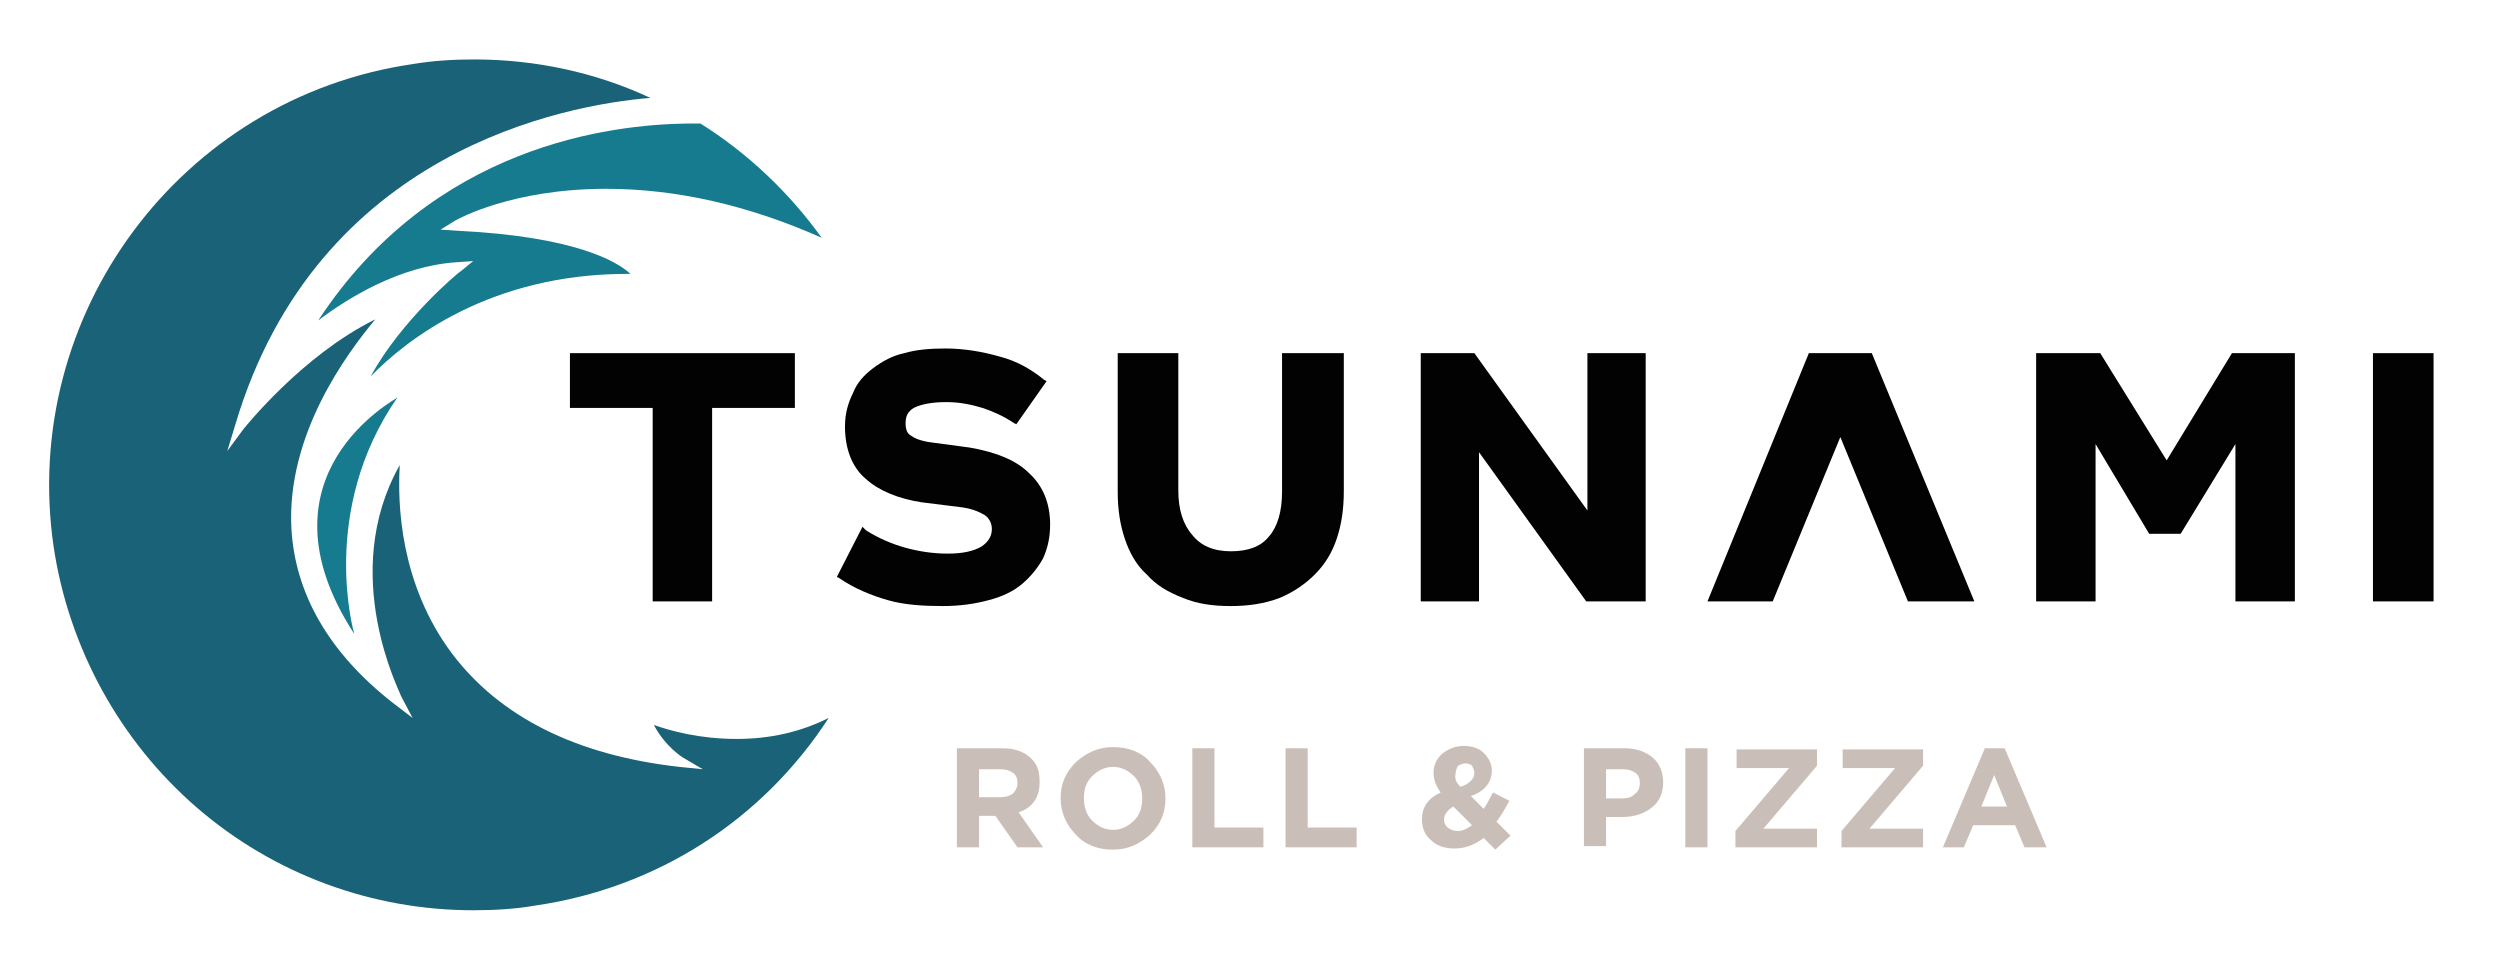 <?xml version="1.0" encoding="UTF-8"?> <svg xmlns="http://www.w3.org/2000/svg" xmlns:xlink="http://www.w3.org/1999/xlink" version="1.1" id="Слой_1" x="0px" y="0px" viewBox="0 0 214.5 83.5" style="enable-background:new 0 0 214.5 83.5;" xml:space="preserve"> <style type="text/css"> .st0{fill:#020203;} .st1{fill:#CABFB8;} .st2{fill:#196278;} .st3{fill:#177B8F;} </style> <g> <polygon class="st0" points="48.9,35 56,35 56,51.6 61.1,51.6 61.1,35 68.2,35 68.2,30.3 48.9,30.3 "></polygon> <path class="st0" d="M83.2,38.4l-3-0.4c-0.9-0.1-1.6-0.3-2-0.6c-0.4-0.2-0.5-0.6-0.5-1.1c0-0.6,0.2-1,0.7-1.3 c0.6-0.3,1.5-0.5,2.8-0.5c1.1,0,2.1,0.2,3.1,0.5c0.9,0.3,1.8,0.7,2.7,1.3l0.2,0.1l2.6-3.7l-0.2-0.1c-1.1-0.9-2.3-1.6-3.8-2 c-1.4-0.4-3-0.7-4.7-0.7c-1.3,0-2.5,0.1-3.5,0.4c-1,0.2-1.9,0.7-2.7,1.3c-0.8,0.6-1.4,1.3-1.7,2.1c-0.4,0.8-0.7,1.7-0.7,2.9 c0,1.9,0.6,3.5,1.8,4.5c1.1,1,2.8,1.7,4.8,2l3.2,0.4c1,0.1,1.7,0.4,2.2,0.7c0.4,0.3,0.6,0.7,0.6,1.2c0,0.6-0.3,1.1-0.9,1.5 c-0.7,0.4-1.6,0.6-2.9,0.6c-1.3,0-2.5-0.2-3.6-0.5c-1.1-0.3-2.3-0.8-3.4-1.5L74,45.2l-2.2,4.3l0.2,0.1c1.3,0.9,2.8,1.5,4.2,1.9 c1.4,0.4,3,0.5,4.7,0.5c1.5,0,2.8-0.2,3.9-0.5c1.2-0.3,2.2-0.8,2.9-1.4c0.7-0.6,1.3-1.3,1.8-2.2c0.4-0.9,0.6-1.8,0.6-2.9 c0-1.8-0.6-3.3-1.8-4.4C87.2,39.5,85.5,38.8,83.2,38.4z"></path> <path class="st0" d="M110,42.2c0,1.7-0.4,3-1.1,3.8c-0.7,0.9-1.8,1.3-3.3,1.3c-1.5,0-2.6-0.5-3.3-1.4c-0.8-0.9-1.2-2.2-1.2-3.8 V30.3h-5.2v11.9c0,1.5,0.2,2.8,0.6,4c0.4,1.2,1,2.3,1.9,3.1c0.8,0.9,1.8,1.5,3.1,2c1.2,0.5,2.5,0.7,4.1,0.7c1.5,0,2.9-0.2,4.2-0.7 c1.2-0.5,2.2-1.2,3-2c0.9-0.9,1.5-1.9,1.9-3.1c0.4-1.2,0.6-2.5,0.6-4.1V30.3H110V42.2z"></path> <polygon class="st0" points="136.2,43.8 126.5,30.3 121.9,30.3 121.9,51.6 126.9,51.6 126.9,38.8 136.1,51.6 141.2,51.6 141.2,30.3 136.2,30.3 "></polygon> <polygon class="st0" points="160.6,30.3 155.2,30.3 146.5,51.6 152.1,51.6 157.9,37.5 163.7,51.6 169.4,51.6 "></polygon> <polygon class="st0" points="185.9,39.5 180.2,30.3 174.7,30.3 174.7,51.6 179.8,51.6 179.8,38.1 184.4,45.8 187.1,45.8 191.8,38.1 191.8,51.6 196.9,51.6 196.9,30.3 191.5,30.3 "></polygon> <rect x="203.6" y="30.3" class="st0" width="5.2" height="21.3"></rect> </g> <g> <path class="st1" d="M82.1,72.7v-8.5h3.9c1.1,0,1.9,0.3,2.5,0.9c0.5,0.5,0.7,1.1,0.7,2c0,1.3-0.6,2.2-1.8,2.6l2.1,3h-2.2L85.4,70 h-1.4v2.7H82.1z M83.9,68.4h1.9c0.5,0,0.8-0.1,1.1-0.3c0.2-0.2,0.4-0.5,0.4-0.9c0-0.4-0.1-0.7-0.4-0.9c-0.3-0.2-0.6-0.3-1.1-0.3 h-1.8V68.4z"></path> <path class="st1" d="M98.7,71.6c-0.9,0.8-1.9,1.3-3.2,1.3s-2.4-0.4-3.2-1.3c-0.8-0.8-1.3-1.9-1.3-3.1c0-1.2,0.4-2.2,1.3-3.1 c0.9-0.8,1.9-1.3,3.2-1.3s2.4,0.4,3.2,1.3c0.8,0.8,1.3,1.9,1.3,3.1C100,69.7,99.6,70.7,98.7,71.6z M93.7,70.4 c0.5,0.5,1.1,0.8,1.8,0.8s1.3-0.3,1.8-0.8c0.5-0.5,0.7-1.1,0.7-1.9c0-0.7-0.2-1.4-0.7-1.9c-0.5-0.5-1.1-0.8-1.8-0.8 s-1.3,0.3-1.8,0.8c-0.5,0.5-0.7,1.1-0.7,1.9C93,69.2,93.2,69.9,93.7,70.4z"></path> <path class="st1" d="M102.3,72.7v-8.5h1.9V71h4.2v1.7H102.3z"></path> <path class="st1" d="M110.3,72.7v-8.5h1.9V71h4.2v1.7H110.3z"></path> <path class="st1" d="M128.3,72.9l-1-1c-0.8,0.6-1.6,0.9-2.5,0.9c-0.8,0-1.5-0.2-2-0.7c-0.5-0.4-0.8-1-0.8-1.8c0-1,0.5-1.8,1.6-2.3 c-0.4-0.6-0.6-1.1-0.6-1.7c0-0.6,0.2-1.1,0.7-1.6c0.5-0.4,1.1-0.7,1.9-0.7c0.7,0,1.3,0.2,1.7,0.6c0.4,0.4,0.7,0.9,0.7,1.5 c0,1-0.6,1.8-1.8,2.2l1.1,1.1c0.3-0.4,0.5-0.9,0.8-1.4l1.4,0.7c-0.4,0.8-0.8,1.4-1.1,1.8l1.2,1.2L128.3,72.9z M125.1,71.3 c0.4,0,0.8-0.2,1.2-0.5l-1.6-1.6c-0.5,0.3-0.8,0.7-0.8,1.1c0,0.3,0.1,0.5,0.3,0.7C124.5,71.2,124.7,71.3,125.1,71.3z M125.3,67.5 c0.4-0.1,0.7-0.3,0.9-0.5c0.2-0.2,0.3-0.4,0.3-0.7c0-0.2-0.1-0.4-0.2-0.6c-0.1-0.1-0.3-0.2-0.6-0.2c-0.2,0-0.4,0.1-0.6,0.2 c-0.1,0.2-0.2,0.4-0.2,0.6C124.8,66.8,124.9,67.1,125.3,67.5z"></path> <path class="st1" d="M135.9,72.7v-8.5h3.5c1,0,1.8,0.3,2.4,0.8c0.6,0.5,0.9,1.3,0.9,2.1c0,0.9-0.3,1.7-1,2.2 c-0.6,0.5-1.5,0.8-2.5,0.8h-1.4v2.5H135.9z M137.7,68.5h1.5c0.5,0,0.8-0.1,1.1-0.4c0.3-0.2,0.4-0.6,0.4-0.9c0-0.4-0.1-0.7-0.4-0.9 c-0.3-0.2-0.6-0.3-1.1-0.3h-1.4V68.5z"></path> <path class="st1" d="M144.6,72.7v-8.5h1.9v8.5H144.6z"></path> <path class="st1" d="M148.9,72.7v-1.4l4.6-5.4h-4.5v-1.6h6.9v1.4l-4.6,5.4h4.6v1.6H148.9z"></path> <path class="st1" d="M158,72.7v-1.4l4.6-5.4h-4.5v-1.6h6.9v1.4l-4.6,5.4h4.6v1.6H158z"></path> <path class="st1" d="M166.7,72.7l3.6-8.5h1.7l3.6,8.5h-1.9l-0.8-1.9h-3.6l-0.8,1.9H166.7z M170,69.2h2.2l-1.1-2.7L170,69.2z"></path> </g> <g> <path class="st2" d="M63.2,63.4c-3.2,0-5.7-0.7-7.1-1.2c1,1.9,2.5,2.8,2.5,2.8l1.7,1l-2-0.2c-8.9-1-15.4-4.3-19.5-9.7 c-4.5-6-4.7-12.9-4.5-16.2c-5.3,9.4,0.1,19.6,0.1,19.8l1,1.9l-1.7-1.3c-5.5-4.3-8.4-9.4-8.7-15c-0.4-8,4.7-14.9,7.2-17.9 c-6.3,3.1-11.2,9.3-11.3,9.4l-1.4,1.9l0.7-2.3C27.2,12.9,48.5,9,55.8,8.4c-4.7-2.2-9.9-3.3-15.1-3.3c-1.8,0-3.5,0.1-5.3,0.4 C15.5,8.4,1.7,27,4.6,46.9c1.3,8.7,5.7,16.7,12.3,22.4c6.6,5.7,15,8.8,23.7,8.8c1.8,0,3.6-0.1,5.3-0.4c10.4-1.5,19.5-7.3,25.2-16.1 C68.7,62.8,66.1,63.4,63.2,63.4z"></path> <path class="st3" d="M27.3,27.5c2.5-1.9,7-4.7,11.9-5l1.4-0.1l-1.1,0.9c-0.1,0-5.1,4.2-7.7,9c3.1-3.2,10.3-8.8,22-8.8 c0.1,0,0.2,0,0.3,0c-1.2-1.1-4.8-3.2-14.8-3.7l-1.5-0.1l1.3-0.8c0.2-0.1,4.8-2.7,12.9-2.7c6,0,12.2,1.4,18.5,4.2 c-2.8-3.9-6.4-7.3-10.4-9.8c-0.3,0-0.7,0-1.2,0C52.5,10.7,37.2,12.4,27.3,27.5z"></path> <path class="st3" d="M30.4,54.4c0,0-3.1-10.5,3.7-20.3C34.1,34.2,21.5,40.7,30.4,54.4z"></path> </g> </svg> 